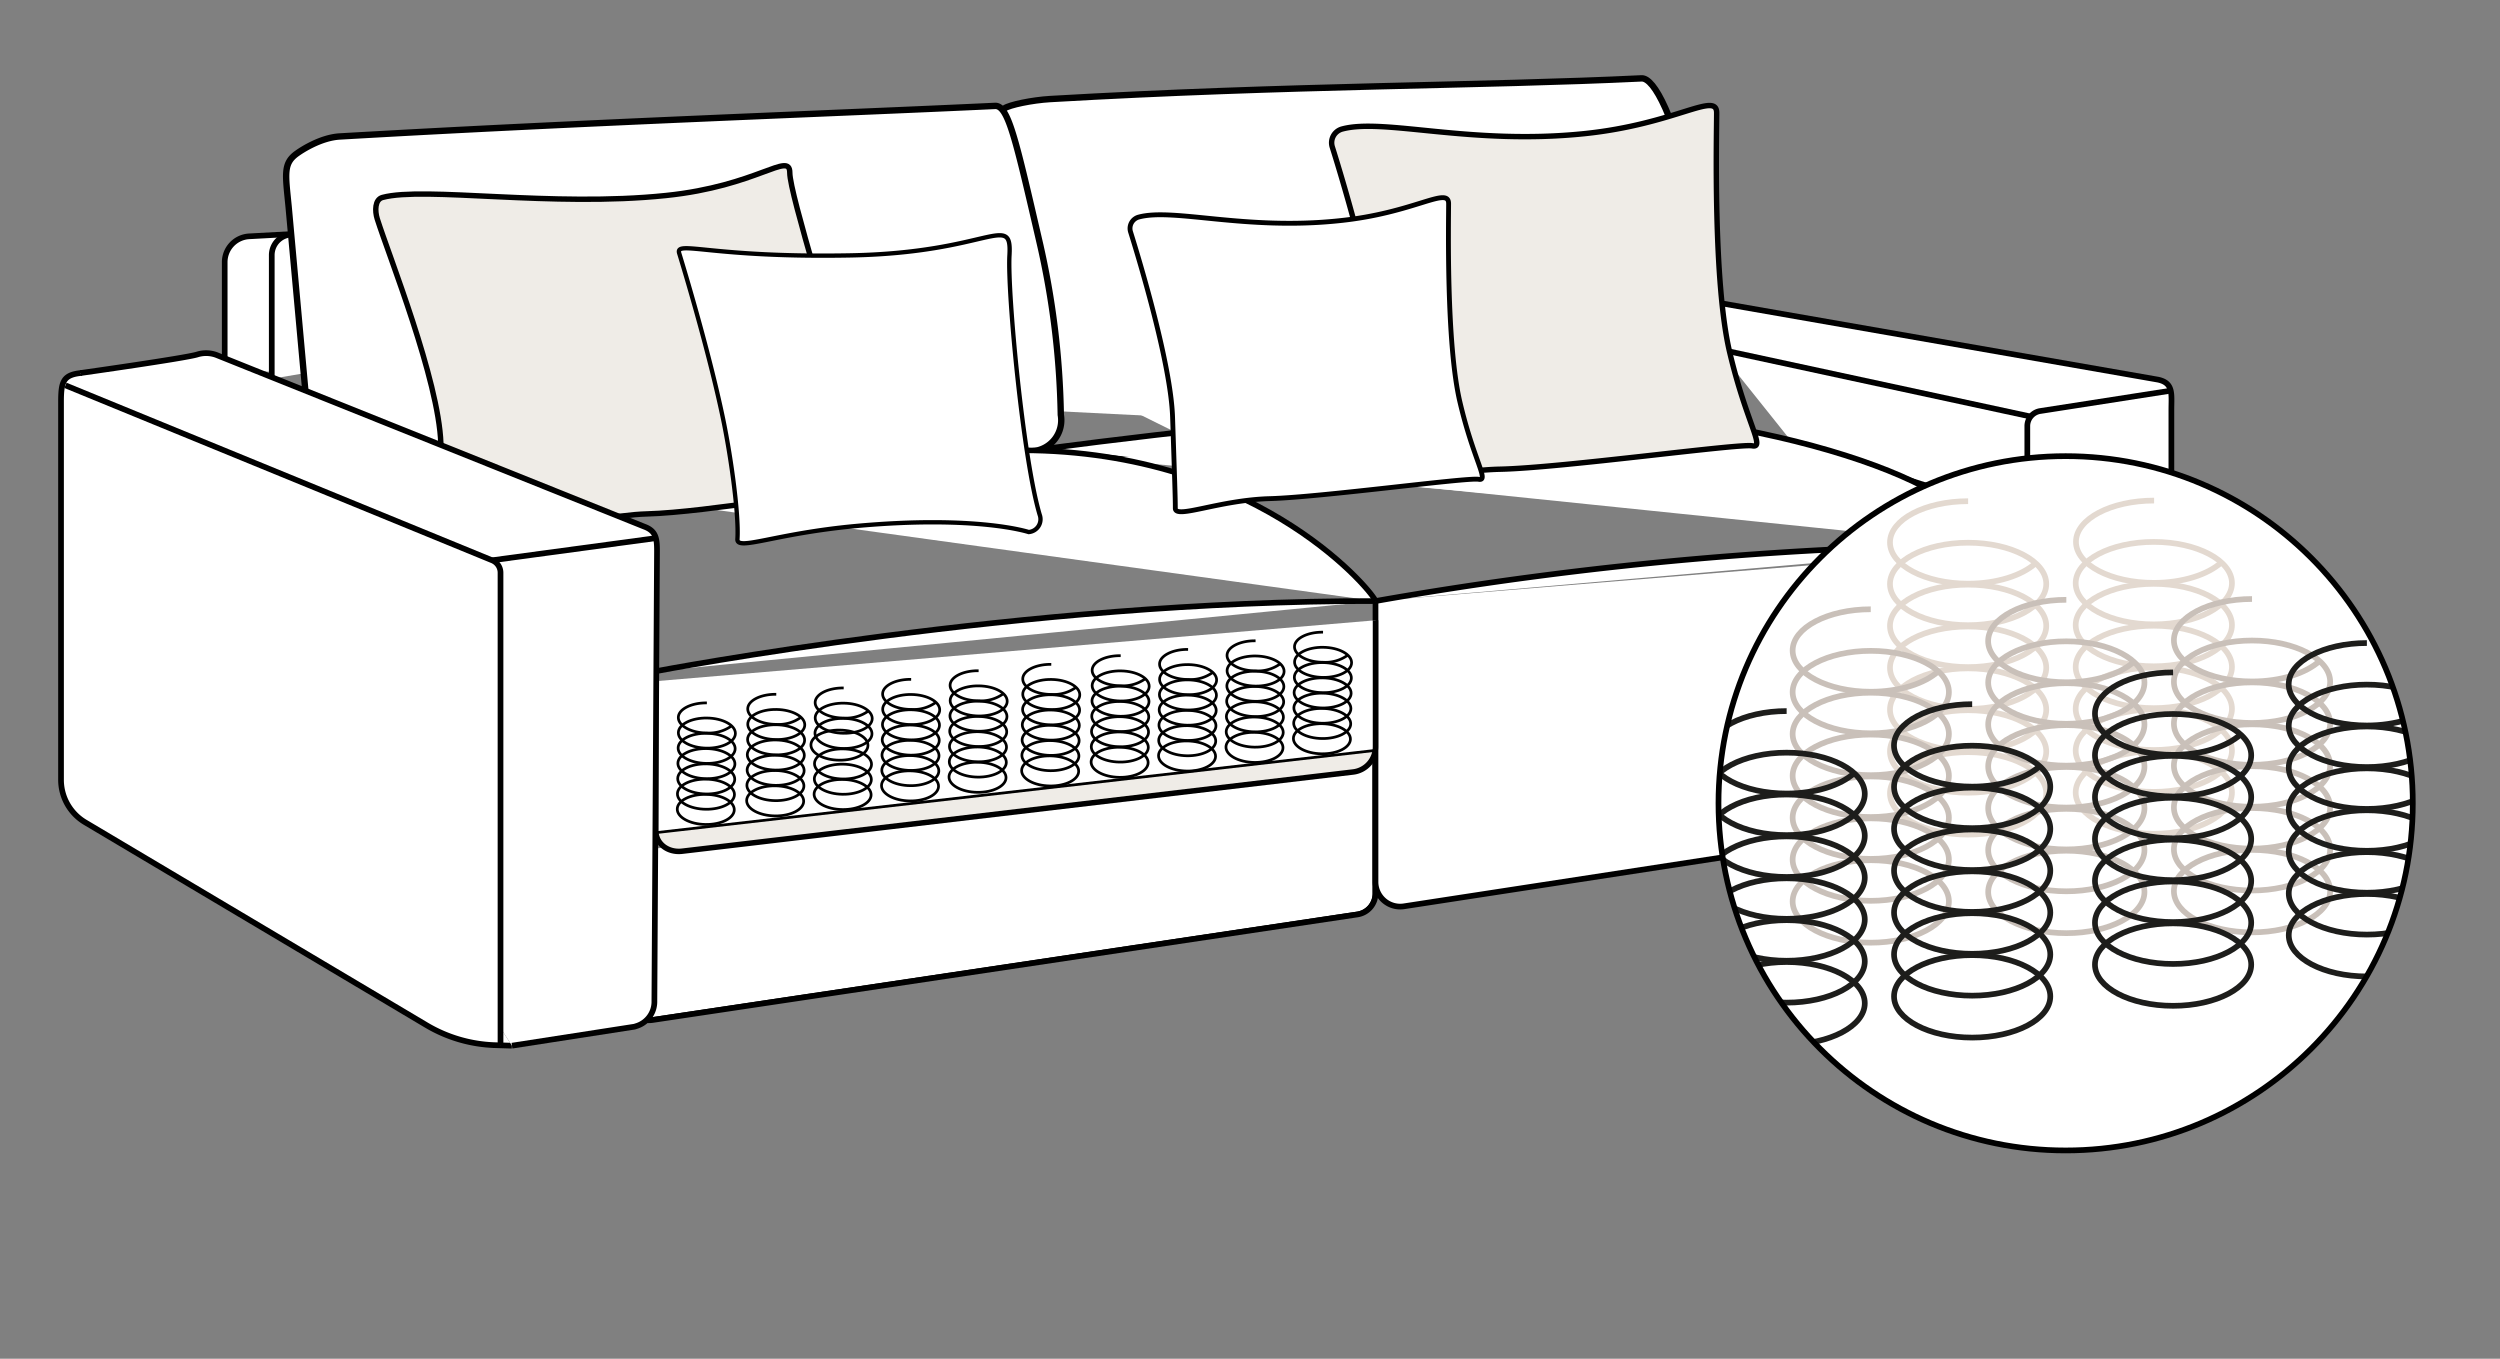 <?xml version="1.0" encoding="UTF-8"?> <svg xmlns="http://www.w3.org/2000/svg" xmlns:xlink="http://www.w3.org/1999/xlink" id="Layer_1" data-name="Layer 1" viewBox="0 0 438.35 238.24"><rect x="0" y="0" width="438.35" height="238.24" fill="#808080" stroke="none"/> <defs> <style>.cls-1,.cls-10,.cls-14,.cls-15,.cls-16,.cls-9{fill:none;}.cls-1,.cls-10,.cls-11,.cls-12,.cls-17,.cls-18,.cls-19,.cls-2,.cls-20,.cls-21,.cls-3,.cls-5,.cls-8,.cls-9{stroke:#000;}.cls-1,.cls-10,.cls-11,.cls-12,.cls-14,.cls-15,.cls-16,.cls-17,.cls-18,.cls-19,.cls-2,.cls-20,.cls-21,.cls-3,.cls-5,.cls-8,.cls-9{stroke-miterlimit:10;}.cls-11,.cls-12,.cls-17,.cls-18,.cls-2,.cls-20,.cls-21,.cls-3,.cls-5,.cls-6{fill:#fff;}.cls-10,.cls-2{stroke-width:0.96px;}.cls-4{clip-path:url(#clip-path);}.cls-5{stroke-width:0.99px;}.cls-7{clip-path:url(#clip-path-2);}.cls-19,.cls-8{fill:#efece7;}.cls-8,.cls-9{stroke-width:0.48px;}.cls-11{stroke-width:1.12px;}.cls-12{stroke-width:0.99px;}.cls-13{clip-path:url(#clip-path-3);}.cls-14{stroke:#e3d9d0;}.cls-15{stroke:#c9c0b9;}.cls-16{stroke:#1d1d1b;}.cls-17{stroke-width:0.97px;}.cls-18{stroke-width:0.99px;}.cls-19{stroke-width:0.95px;}.cls-20{stroke-width:0.85px;}.cls-21{stroke-width:0.76px;}</style> <clipPath id="clip-path"> <path class="cls-1" d="M110.15,149.35l-1.22,24.79a4.81,4.81,0,0,0,5.52,4.7L238,160.34a3.71,3.71,0,0,0,3.17-3.68V133.77"></path> </clipPath> <clipPath id="clip-path-2"> <path class="cls-2" d="M241.18,108.76v22.17a4.45,4.45,0,0,1-4,4.44L119.52,149.26c-2.44.24-4.55-1.3-4.55-3.75V119.44"></path> </clipPath> <clipPath id="clip-path-3"> <circle class="cls-3" cx="362.19" cy="140.85" r="60.87"></circle> </clipPath> </defs> <path class="cls-3" d="M293.63,51.75l84.78,14.82c2.73.6,2.32,2.53,2.32,5.32v63.86a3.53,3.53,0,0,1-3.06,3.5L367,140.72a4.43,4.43,0,0,1-4.27-1.9l-2.43-3.58"></path> <path class="cls-1" d="M355.47,161.53V74.7a2.67,2.67,0,0,1,2.26-2.63l22.88-3.57"></path> <line class="cls-3" x1="271.2" y1="54.71" x2="356.06" y2="73.04"></line> <path class="cls-3" d="M364.27,95.53s-40.56-20.18-85.45-20.9c-31.53-.5-88.75,5.66-88.75,5.66"></path> <g class="cls-4"> <path class="cls-3" d="M108.34,119.39l.59,54.75a4.81,4.81,0,0,0,5.52,4.7L238,160.34a3.71,3.71,0,0,0,3.17-3.68v-49.2"></path> </g> <path class="cls-1" d="M110.15,149.35l-1.22,24.79a4.81,4.81,0,0,0,5.52,4.7L238,160.34a3.71,3.71,0,0,0,3.17-3.68V133.77"></path> <line class="cls-3" x1="277.6" y1="73.66" x2="321.15" y2="84.22"></line> <path class="cls-3" d="M241.18,105.39v49.29a4.33,4.33,0,0,0,5,4.23L358,141.73a3.34,3.34,0,0,0,2.85-3.31V95.53"></path> <path class="cls-5" d="M39.4,64.79V46a4.54,4.54,0,0,1,4.26-4.56L269.6,29.06l17.6,1.57a4.92,4.92,0,0,1,4.45,4.92V77.42"></path> <path class="cls-3" d="M266.18,29.52,51.06,41.12a3.62,3.62,0,0,0-3.41,3.62V66.41"></path> <path class="cls-6" d="M241.18,108.76v22.17a4.45,4.45,0,0,1-4,4.44L119.52,149.26c-2.44.24-4.55-1.3-4.55-3.75V119.44"></path> <g class="cls-7"> <polygon class="cls-8" points="248.78 130.7 113.33 146.19 106.37 157.83 252.32 137.2 248.78 130.7"></polygon> <ellipse class="cls-9" cx="123.74" cy="141.92" rx="2.64" ry="5" transform="translate(-19.97 263.57) rotate(-89.16)"></ellipse> <ellipse class="cls-9" cx="123.78" cy="139.24" rx="2.64" ry="5" transform="translate(-17.26 260.98) rotate(-89.16)"></ellipse> <ellipse class="cls-9" cx="123.82" cy="136.57" rx="2.64" ry="5" transform="translate(-14.54 258.38) rotate(-89.16)"></ellipse> <ellipse class="cls-9" cx="123.86" cy="133.89" rx="2.64" ry="5" transform="translate(-11.83 255.78) rotate(-89.16)"></ellipse> <ellipse class="cls-9" cx="123.9" cy="131.21" rx="2.64" ry="5" transform="translate(-9.11 253.18) rotate(-89.16)"></ellipse> <ellipse class="cls-9" cx="123.94" cy="128.54" rx="2.64" ry="5" transform="translate(-6.4 250.58) rotate(-89.16)"></ellipse> <path class="cls-9" d="M128.27,127.28a6.77,6.77,0,0,1-4.33,1.24c-2.76,0-5-1.26-5-2.71s2.28-2.6,5-2.56"></path> <ellipse class="cls-9" cx="135.91" cy="140.41" rx="2.64" ry="5" transform="translate(-6.47 274.26) rotate(-89.16)"></ellipse> <ellipse class="cls-9" cx="135.95" cy="137.74" rx="2.64" ry="5" transform="translate(-3.76 271.66) rotate(-89.16)"></ellipse> <ellipse class="cls-9" cx="135.99" cy="135.06" rx="2.64" ry="5" transform="translate(-1.04 269.06) rotate(-89.16)"></ellipse> <ellipse class="cls-9" cx="136.03" cy="132.38" rx="2.64" ry="5" transform="translate(1.67 266.46) rotate(-89.16)"></ellipse> <ellipse class="cls-9" cx="136.07" cy="129.71" rx="2.64" ry="5" transform="translate(4.39 263.87) rotate(-89.16)"></ellipse> <ellipse class="cls-9" cx="136.11" cy="127.03" rx="2.64" ry="5" transform="translate(7.1 261.27) rotate(-89.16)"></ellipse> <path class="cls-9" d="M140.44,125.77a6.65,6.65,0,0,1-4.33,1.24c-2.76,0-5-1.25-5-2.71s2.28-2.6,5-2.56"></path> <ellipse class="cls-9" cx="147.74" cy="139.31" rx="2.64" ry="5" transform="translate(6.28 284.99) rotate(-89.16)"></ellipse> <ellipse class="cls-9" cx="147.78" cy="136.63" rx="2.64" ry="5" transform="translate(9 282.39) rotate(-89.16)"></ellipse> <ellipse class="cls-9" cx="147.82" cy="133.95" rx="2.64" ry="5" transform="translate(11.71 279.79) rotate(-89.16)"></ellipse> <ellipse class="cls-9" cx="147.85" cy="131.28" rx="2.64" ry="5" transform="matrix(0.01, -1, 1, 0.01, 14.43, 277.19)"></ellipse> <ellipse class="cls-9" cx="147.89" cy="128.6" rx="2.64" ry="5" transform="translate(17.14 274.59) rotate(-89.16)"></ellipse> <ellipse class="cls-9" cx="147.93" cy="125.92" rx="2.64" ry="5" transform="translate(19.86 272) rotate(-89.16)"></ellipse> <path class="cls-9" d="M152.27,124.66a6.68,6.68,0,0,1-4.34,1.24c-2.76,0-5-1.25-5-2.71s2.27-2.6,5-2.56"></path> <ellipse class="cls-9" cx="159.57" cy="137.79" rx="2.64" ry="5" transform="translate(19.45 295.33) rotate(-89.16)"></ellipse> <ellipse class="cls-9" cx="159.61" cy="135.12" rx="2.64" ry="5" transform="translate(22.17 292.73) rotate(-89.16)"></ellipse> <ellipse class="cls-9" cx="159.64" cy="132.44" rx="2.64" ry="5" transform="translate(24.88 290.13) rotate(-89.16)"></ellipse> <ellipse class="cls-9" cx="159.68" cy="129.76" rx="2.64" ry="5" transform="translate(27.6 287.53) rotate(-89.16)"></ellipse> <ellipse class="cls-9" cx="159.72" cy="127.09" rx="2.64" ry="5" transform="translate(30.31 284.93) rotate(-89.16)"></ellipse> <ellipse class="cls-9" cx="159.76" cy="124.41" rx="2.64" ry="5" transform="translate(33.03 282.33) rotate(-89.16)"></ellipse> <path class="cls-9" d="M164.1,123.15a6.68,6.68,0,0,1-4.34,1.24c-2.76,0-5-1.25-5-2.71s2.28-2.6,5-2.56"></path> <ellipse class="cls-9" cx="171.4" cy="136.28" rx="2.64" ry="5" transform="translate(32.62 305.67) rotate(-89.16)"></ellipse> <ellipse class="cls-9" cx="171.43" cy="133.61" rx="2.64" ry="5" transform="translate(35.34 303.07) rotate(-89.16)"></ellipse> <ellipse class="cls-9" cx="171.47" cy="130.93" rx="2.64" ry="5" transform="translate(38.05 300.47) rotate(-89.16)"></ellipse> <ellipse class="cls-9" cx="171.51" cy="128.25" rx="2.64" ry="5" transform="translate(40.77 297.87) rotate(-89.16)"></ellipse> <ellipse class="cls-9" cx="171.55" cy="125.58" rx="2.64" ry="5" transform="translate(43.48 295.27) rotate(-89.16)"></ellipse> <ellipse class="cls-9" cx="171.59" cy="122.9" rx="2.64" ry="5" transform="translate(46.2 292.67) rotate(-89.16)"></ellipse> <path class="cls-9" d="M175.92,121.64a6.69,6.69,0,0,1-4.33,1.24c-2.76,0-5-1.25-5-2.71s2.28-2.6,5-2.56"></path> <ellipse class="cls-9" cx="184.13" cy="135.16" rx="2.64" ry="5" transform="translate(46.29 317.3) rotate(-89.16)"></ellipse> <ellipse class="cls-9" cx="184.17" cy="132.49" rx="2.64" ry="5" transform="translate(49 314.7) rotate(-89.16)"></ellipse> <ellipse class="cls-9" cx="184.21" cy="129.81" rx="2.64" ry="5" transform="translate(51.72 312.1) rotate(-89.16)"></ellipse> <ellipse class="cls-9" cx="184.25" cy="127.13" rx="2.64" ry="5" transform="translate(54.43 309.5) rotate(-89.16)"></ellipse> <ellipse class="cls-9" cx="184.29" cy="124.46" rx="2.64" ry="5" transform="translate(57.15 306.9) rotate(-89.16)"></ellipse> <ellipse class="cls-9" cx="184.33" cy="121.78" rx="2.64" ry="5" transform="translate(59.86 304.3) rotate(-89.16)"></ellipse> <path class="cls-9" d="M188.66,120.52a6.65,6.65,0,0,1-4.33,1.24c-2.76,0-5-1.25-5-2.71s2.27-2.6,5-2.56"></path> <ellipse class="cls-9" cx="196.3" cy="133.66" rx="2.64" ry="5" transform="translate(59.79 327.98) rotate(-89.16)"></ellipse> <ellipse class="cls-9" cx="196.34" cy="130.98" rx="2.64" ry="5" transform="translate(62.5 325.38) rotate(-89.16)"></ellipse> <ellipse class="cls-9" cx="196.38" cy="128.3" rx="2.64" ry="5" transform="translate(65.22 322.78) rotate(-89.16)"></ellipse> <ellipse class="cls-9" cx="196.42" cy="125.63" rx="2.64" ry="5" transform="translate(67.93 320.19) rotate(-89.16)"></ellipse> <ellipse class="cls-9" cx="196.46" cy="122.95" rx="2.64" ry="5" transform="translate(70.65 317.59) rotate(-89.16)"></ellipse> <ellipse class="cls-9" cx="196.5" cy="120.27" rx="2.64" ry="5" transform="translate(73.36 314.99) rotate(-89.16)"></ellipse> <path class="cls-9" d="M200.83,119a6.65,6.65,0,0,1-4.33,1.24c-2.76,0-5-1.25-5-2.71s2.27-2.6,5-2.56"></path> <ellipse class="cls-9" cx="208.12" cy="132.55" rx="2.64" ry="5" transform="translate(72.55 338.71) rotate(-89.16)"></ellipse> <ellipse class="cls-9" cx="208.16" cy="129.87" rx="2.64" ry="5" transform="translate(75.26 336.11) rotate(-89.16)"></ellipse> <ellipse class="cls-9" cx="208.2" cy="127.19" rx="2.64" ry="5" transform="translate(77.98 333.51) rotate(-89.16)"></ellipse> <ellipse class="cls-9" cx="208.24" cy="124.52" rx="2.64" ry="5" transform="translate(80.69 330.91) rotate(-89.16)"></ellipse> <ellipse class="cls-9" cx="208.28" cy="121.84" rx="2.64" ry="5" transform="translate(83.41 328.32) rotate(-89.16)"></ellipse> <ellipse class="cls-9" cx="208.32" cy="119.16" rx="2.64" ry="5" transform="translate(86.12 325.72) rotate(-89.16)"></ellipse> <path class="cls-9" d="M212.65,117.9a6.65,6.65,0,0,1-4.33,1.24c-2.76,0-5-1.25-5-2.7s2.28-2.61,5-2.57"></path> <ellipse class="cls-9" cx="219.95" cy="131.04" rx="2.64" ry="5" transform="translate(85.71 349.05) rotate(-89.16)"></ellipse> <ellipse class="cls-9" cx="219.99" cy="128.36" rx="2.64" ry="5" transform="translate(88.43 346.45) rotate(-89.16)"></ellipse> <ellipse class="cls-9" cx="220.03" cy="125.68" rx="2.64" ry="5" transform="translate(91.14 343.85) rotate(-89.16)"></ellipse> <ellipse class="cls-9" cx="220.07" cy="123.01" rx="2.64" ry="5" transform="translate(93.86 341.25) rotate(-89.16)"></ellipse> <ellipse class="cls-9" cx="220.11" cy="120.33" rx="2.64" ry="5" transform="translate(96.57 338.65) rotate(-89.16)"></ellipse> <ellipse class="cls-9" cx="220.15" cy="117.65" rx="2.64" ry="5" transform="translate(99.29 336.06) rotate(-89.16)"></ellipse> <path class="cls-9" d="M224.48,116.39a6.65,6.65,0,0,1-4.33,1.24c-2.76,0-5-1.25-5-2.71s2.28-2.6,5-2.56"></path> <ellipse class="cls-9" cx="231.78" cy="129.52" rx="2.64" ry="5" transform="translate(98.88 359.39) rotate(-89.16)"></ellipse> <ellipse class="cls-9" cx="231.82" cy="126.85" rx="2.64" ry="5" transform="translate(101.6 356.79) rotate(-89.16)"></ellipse> <ellipse class="cls-9" cx="231.86" cy="124.17" rx="2.64" ry="5" transform="translate(104.31 354.19) rotate(-89.16)"></ellipse> <ellipse class="cls-9" cx="231.9" cy="121.49" rx="2.64" ry="5" transform="translate(107.03 351.59) rotate(-89.16)"></ellipse> <ellipse class="cls-9" cx="231.94" cy="118.82" rx="2.64" ry="5" transform="translate(109.74 348.99) rotate(-89.16)"></ellipse> <ellipse class="cls-9" cx="231.98" cy="116.14" rx="2.64" ry="5" transform="translate(112.46 346.39) rotate(-89.16)"></ellipse> <path class="cls-9" d="M236.31,114.88a6.65,6.65,0,0,1-4.33,1.24c-2.76,0-5-1.25-5-2.71s2.28-2.6,5-2.56"></path> </g> <path class="cls-10" d="M241.18,108.76v22.17a4.45,4.45,0,0,1-4,4.44L119.52,149.26c-2.44.24-4.55-1.3-4.55-3.75V119.44"></path> <path class="cls-11" d="M178.44,62.06l-3-32.75c-.55-5.57-1.72-8.59.67-10.3.89-.63,4.85-1.45,8-1.64,42.26-2.45,75.83-2.28,103.72-3.63,2.24-.11,5.77,6.72,9.32,21.89,2.25,9.65,2.72,23.65,2.65,33.45,0,3.14-2.25,2.88-5.38,3.09L210.58,78"></path> <path class="cls-11" d="M53.68,70.05,50.61,36.26c-.56-5.76-1-7.63,1.51-9.39.91-.65,4.19-2.75,7.44-2.94,43.62-2.53,86.12-4,114.91-5.36,2.31-.11,3.61,5.77,7.82,23.94A145.38,145.38,0,0,1,186,72.74a5.44,5.44,0,0,1-5,6.37l-86.56,6"></path> <path class="cls-12" d="M347.54,95.53c-.34-10.54-37.34-23.34-79.22-24-29.41-.46-84.67,7.11-84.67,7.11"></path> <path class="cls-3" d="M241.18,105.39a648.76,648.76,0,0,1,113.66-9.86"></path> <circle class="cls-6" cx="362.19" cy="140.85" r="60.87"></circle> <g class="cls-13"> <ellipse class="cls-14" cx="345.09" cy="139.11" rx="13.7" ry="7.23"></ellipse> <ellipse class="cls-14" cx="345.09" cy="131.76" rx="13.7" ry="7.23"></ellipse> <ellipse class="cls-14" cx="345.09" cy="124.42" rx="13.7" ry="7.23"></ellipse> <ellipse class="cls-14" cx="345.09" cy="117.08" rx="13.7" ry="7.23"></ellipse> <ellipse class="cls-14" cx="345.09" cy="109.74" rx="13.7" ry="7.23"></ellipse> <ellipse class="cls-14" cx="345.09" cy="102.39" rx="13.7" ry="7.23"></ellipse> <path class="cls-14" d="M356.92,98.76c-2.38,2.14-6.78,3.58-11.83,3.58-7.57,0-13.7-3.24-13.7-7.23s6.13-7.23,13.7-7.23"></path> <ellipse class="cls-14" cx="377.65" cy="138.96" rx="13.7" ry="7.23"></ellipse> <ellipse class="cls-14" cx="377.65" cy="131.62" rx="13.7" ry="7.23"></ellipse> <ellipse class="cls-14" cx="377.65" cy="124.28" rx="13.7" ry="7.23"></ellipse> <ellipse class="cls-14" cx="377.65" cy="116.94" rx="13.7" ry="7.23"></ellipse> <ellipse class="cls-14" cx="377.65" cy="109.6" rx="13.7" ry="7.23"></ellipse> <ellipse class="cls-14" cx="377.65" cy="102.25" rx="13.7" ry="7.23"></ellipse> <path class="cls-14" d="M389.49,98.62c-2.38,2.14-6.79,3.58-11.84,3.58C370.09,102.2,364,99,364,95s6.14-7.23,13.7-7.23"></path> <ellipse class="cls-15" cx="328.02" cy="158.06" rx="13.7" ry="7.23"></ellipse> <ellipse class="cls-15" cx="328.02" cy="150.72" rx="13.7" ry="7.23"></ellipse> <ellipse class="cls-15" cx="328.02" cy="143.37" rx="13.7" ry="7.23"></ellipse> <ellipse class="cls-15" cx="328.02" cy="136.03" rx="13.7" ry="7.23"></ellipse> <ellipse class="cls-15" cx="328.02" cy="128.69" rx="13.7" ry="7.23"></ellipse> <ellipse class="cls-15" cx="328.02" cy="121.35" rx="13.7" ry="7.23"></ellipse> <path class="cls-15" d="M339.86,117.71c-2.38,2.14-6.79,3.58-11.84,3.58-7.57,0-13.7-3.24-13.7-7.23s6.13-7.23,13.7-7.23"></path> <ellipse class="cls-15" cx="362.31" cy="156.39" rx="13.7" ry="7.23"></ellipse> <ellipse class="cls-15" cx="362.31" cy="149.05" rx="13.7" ry="7.23"></ellipse> <ellipse class="cls-15" cx="362.31" cy="141.71" rx="13.7" ry="7.23"></ellipse> <ellipse class="cls-15" cx="362.31" cy="134.37" rx="13.7" ry="7.23"></ellipse> <ellipse class="cls-15" cx="362.31" cy="127.02" rx="13.7" ry="7.23"></ellipse> <ellipse class="cls-15" cx="362.31" cy="119.68" rx="13.7" ry="7.23"></ellipse> <path class="cls-15" d="M374.14,116.05c-2.38,2.14-6.79,3.58-11.83,3.58-7.57,0-13.71-3.24-13.71-7.23s6.14-7.23,13.71-7.23"></path> <ellipse class="cls-15" cx="394.87" cy="156.25" rx="13.7" ry="7.23"></ellipse> <ellipse class="cls-15" cx="394.87" cy="148.91" rx="13.7" ry="7.23"></ellipse> <ellipse class="cls-15" cx="394.87" cy="141.57" rx="13.7" ry="7.23"></ellipse> <ellipse class="cls-15" cx="394.87" cy="134.23" rx="13.7" ry="7.23"></ellipse> <ellipse class="cls-15" cx="394.87" cy="126.88" rx="13.7" ry="7.23"></ellipse> <ellipse class="cls-15" cx="394.87" cy="119.54" rx="13.7" ry="7.23"></ellipse> <path class="cls-15" d="M406.71,115.9c-2.38,2.15-6.79,3.59-11.84,3.59-7.57,0-13.7-3.24-13.7-7.23s6.13-7.23,13.7-7.23"></path> <ellipse class="cls-16" cx="345.8" cy="174.7" rx="13.7" ry="7.23"></ellipse> <ellipse class="cls-16" cx="345.8" cy="167.35" rx="13.7" ry="7.23"></ellipse> <ellipse class="cls-16" cx="345.8" cy="160.01" rx="13.7" ry="7.23"></ellipse> <ellipse class="cls-16" cx="345.8" cy="152.67" rx="13.7" ry="7.23"></ellipse> <ellipse class="cls-16" cx="345.8" cy="145.33" rx="13.7" ry="7.23"></ellipse> <ellipse class="cls-16" cx="345.8" cy="137.98" rx="13.7" ry="7.23"></ellipse> <path class="cls-16" d="M357.63,134.35c-2.38,2.14-6.79,3.58-11.83,3.58-7.57,0-13.71-3.24-13.71-7.23s6.14-7.23,13.71-7.23"></path> <ellipse class="cls-16" cx="381.03" cy="169.13" rx="13.7" ry="7.23"></ellipse> <ellipse class="cls-16" cx="381.03" cy="161.79" rx="13.7" ry="7.23"></ellipse> <ellipse class="cls-16" cx="381.03" cy="154.45" rx="13.7" ry="7.23"></ellipse> <ellipse class="cls-16" cx="381.03" cy="147.1" rx="13.7" ry="7.23"></ellipse> <ellipse class="cls-16" cx="381.03" cy="139.76" rx="13.7" ry="7.23"></ellipse> <ellipse class="cls-16" cx="381.03" cy="132.42" rx="13.7" ry="7.23"></ellipse> <path class="cls-16" d="M392.86,128.78c-2.38,2.14-6.78,3.58-11.83,3.58-7.57,0-13.7-3.23-13.7-7.23s6.13-7.23,13.7-7.23"></path> <ellipse class="cls-16" cx="415.01" cy="163.98" rx="13.7" ry="7.23"></ellipse> <ellipse class="cls-16" cx="415.01" cy="156.64" rx="13.7" ry="7.23"></ellipse> <ellipse class="cls-16" cx="415.01" cy="149.3" rx="13.7" ry="7.23"></ellipse> <ellipse class="cls-16" cx="415.01" cy="141.95" rx="13.7" ry="7.23"></ellipse> <ellipse class="cls-16" cx="415.01" cy="134.61" rx="13.7" ry="7.23"></ellipse> <ellipse class="cls-16" cx="415.01" cy="127.27" rx="13.7" ry="7.23"></ellipse> <path class="cls-16" d="M426.84,123.63c-2.38,2.14-6.78,3.58-11.83,3.58-7.57,0-13.71-3.23-13.71-7.23s6.14-7.23,13.71-7.23"></path> <ellipse class="cls-16" cx="313.27" cy="175.91" rx="13.7" ry="7.23"></ellipse> <ellipse class="cls-16" cx="313.27" cy="168.57" rx="13.7" ry="7.23"></ellipse> <ellipse class="cls-16" cx="313.27" cy="161.23" rx="13.7" ry="7.23"></ellipse> <ellipse class="cls-16" cx="313.27" cy="153.88" rx="13.7" ry="7.23"></ellipse> <ellipse class="cls-16" cx="313.27" cy="146.54" rx="13.7" ry="7.23"></ellipse> <ellipse class="cls-16" cx="313.27" cy="139.2" rx="13.7" ry="7.23"></ellipse> <path class="cls-16" d="M325.11,135.56c-2.38,2.15-6.79,3.58-11.84,3.58-7.56,0-13.7-3.23-13.7-7.23s6.14-7.23,13.7-7.23"></path> </g> <circle class="cls-1" cx="362.19" cy="140.85" r="60.87"></circle> <path class="cls-17" d="M241.18,105.39c.12-.81-19.29-25.54-60-26.41-30.7-.65-86.1,6.22-86.1,6.22"></path> <path class="cls-18" d="M115,117.69s65-12.43,126.21-12.3"></path> <path class="cls-19" d="M235.34,22.62a2.49,2.49,0,0,0-1.74,3.14c2,6.36,8.52,28.05,8.89,39.21.44,13.15.59,17,.59,19.3s9.21-1.76,20-2,41.82-4.53,44.16-4.1-1-3.94-3.95-16.37S301,23.59,301,19.78s-7.2,2-23.25,3.66C257.85,25.49,242.65,20.66,235.34,22.62Z"></path> <path class="cls-19" d="M67.07,34.62c-1.37.37-1.35,2.39-.93,3.74,2,6.36,10.79,28.26,11.16,39.41.44,13.16,3.35,14.66,3.35,17s22-4.36,32.79-4.66,32.91-4.39,35.25-4,3.72-2.07.79-14.5-11-37.53-11-41.33-5.66,2.34-21.71,4C96.89,36.37,74.38,32.65,67.07,34.62Z"></path> <path class="cls-20" d="M199.67,38.06a2.06,2.06,0,0,0-1.44,2.6c1.65,5.27,7.06,23.24,7.37,32.47.36,10.9.48,14.05.48,16s7.63-1.45,16.59-1.7,34.64-3.75,36.58-3.39-.85-3.27-3.27-13.56S254,38.86,254,35.71s-6,1.66-19.26,3C218.31,40.43,205.73,36.43,199.67,38.06Z"></path> <path class="cls-21" d="M119.08,44.37s4.77,15.43,7.46,27.93C128,78.92,129.6,90,129.3,94.54c-.13,2.13,6.58-1,20.8-2.31,21.29-1.94,30.27,1.06,30.27,1.06a2.25,2.25,0,0,0,1.94-3c-2.91-9.69-5.68-39-5.31-45.51.44-7.69-3.42-.47-27.82,0S118.47,42.08,119.08,44.37Z"></path> <path class="cls-3" d="M89.74,183.35l-2.95-.09a25.1,25.1,0,0,1-12-3.5L14.94,144.19a8.67,8.67,0,0,1-4.24-7.46V70.54c0-3.67.34-4.89,3.86-5.17"></path> <path class="cls-3" d="M14.11,65.41s18.37-2.6,20.46-3.25a5.23,5.23,0,0,1,3.4.09l75,30.09c2.07.76,2.23,2.09,2.23,4.29l-.46,78.88a4.47,4.47,0,0,1-3.25,4.43,1.67,1.67,0,0,1-.44.11l-21.28,3.3"></path> <path class="cls-3" d="M87.76,183.29V100.42a2.35,2.35,0,0,0-1.48-2.18L11.48,67.57"></path> <line class="cls-3" x1="114.97" y1="94.36" x2="86.28" y2="98.24"></line> </svg> 